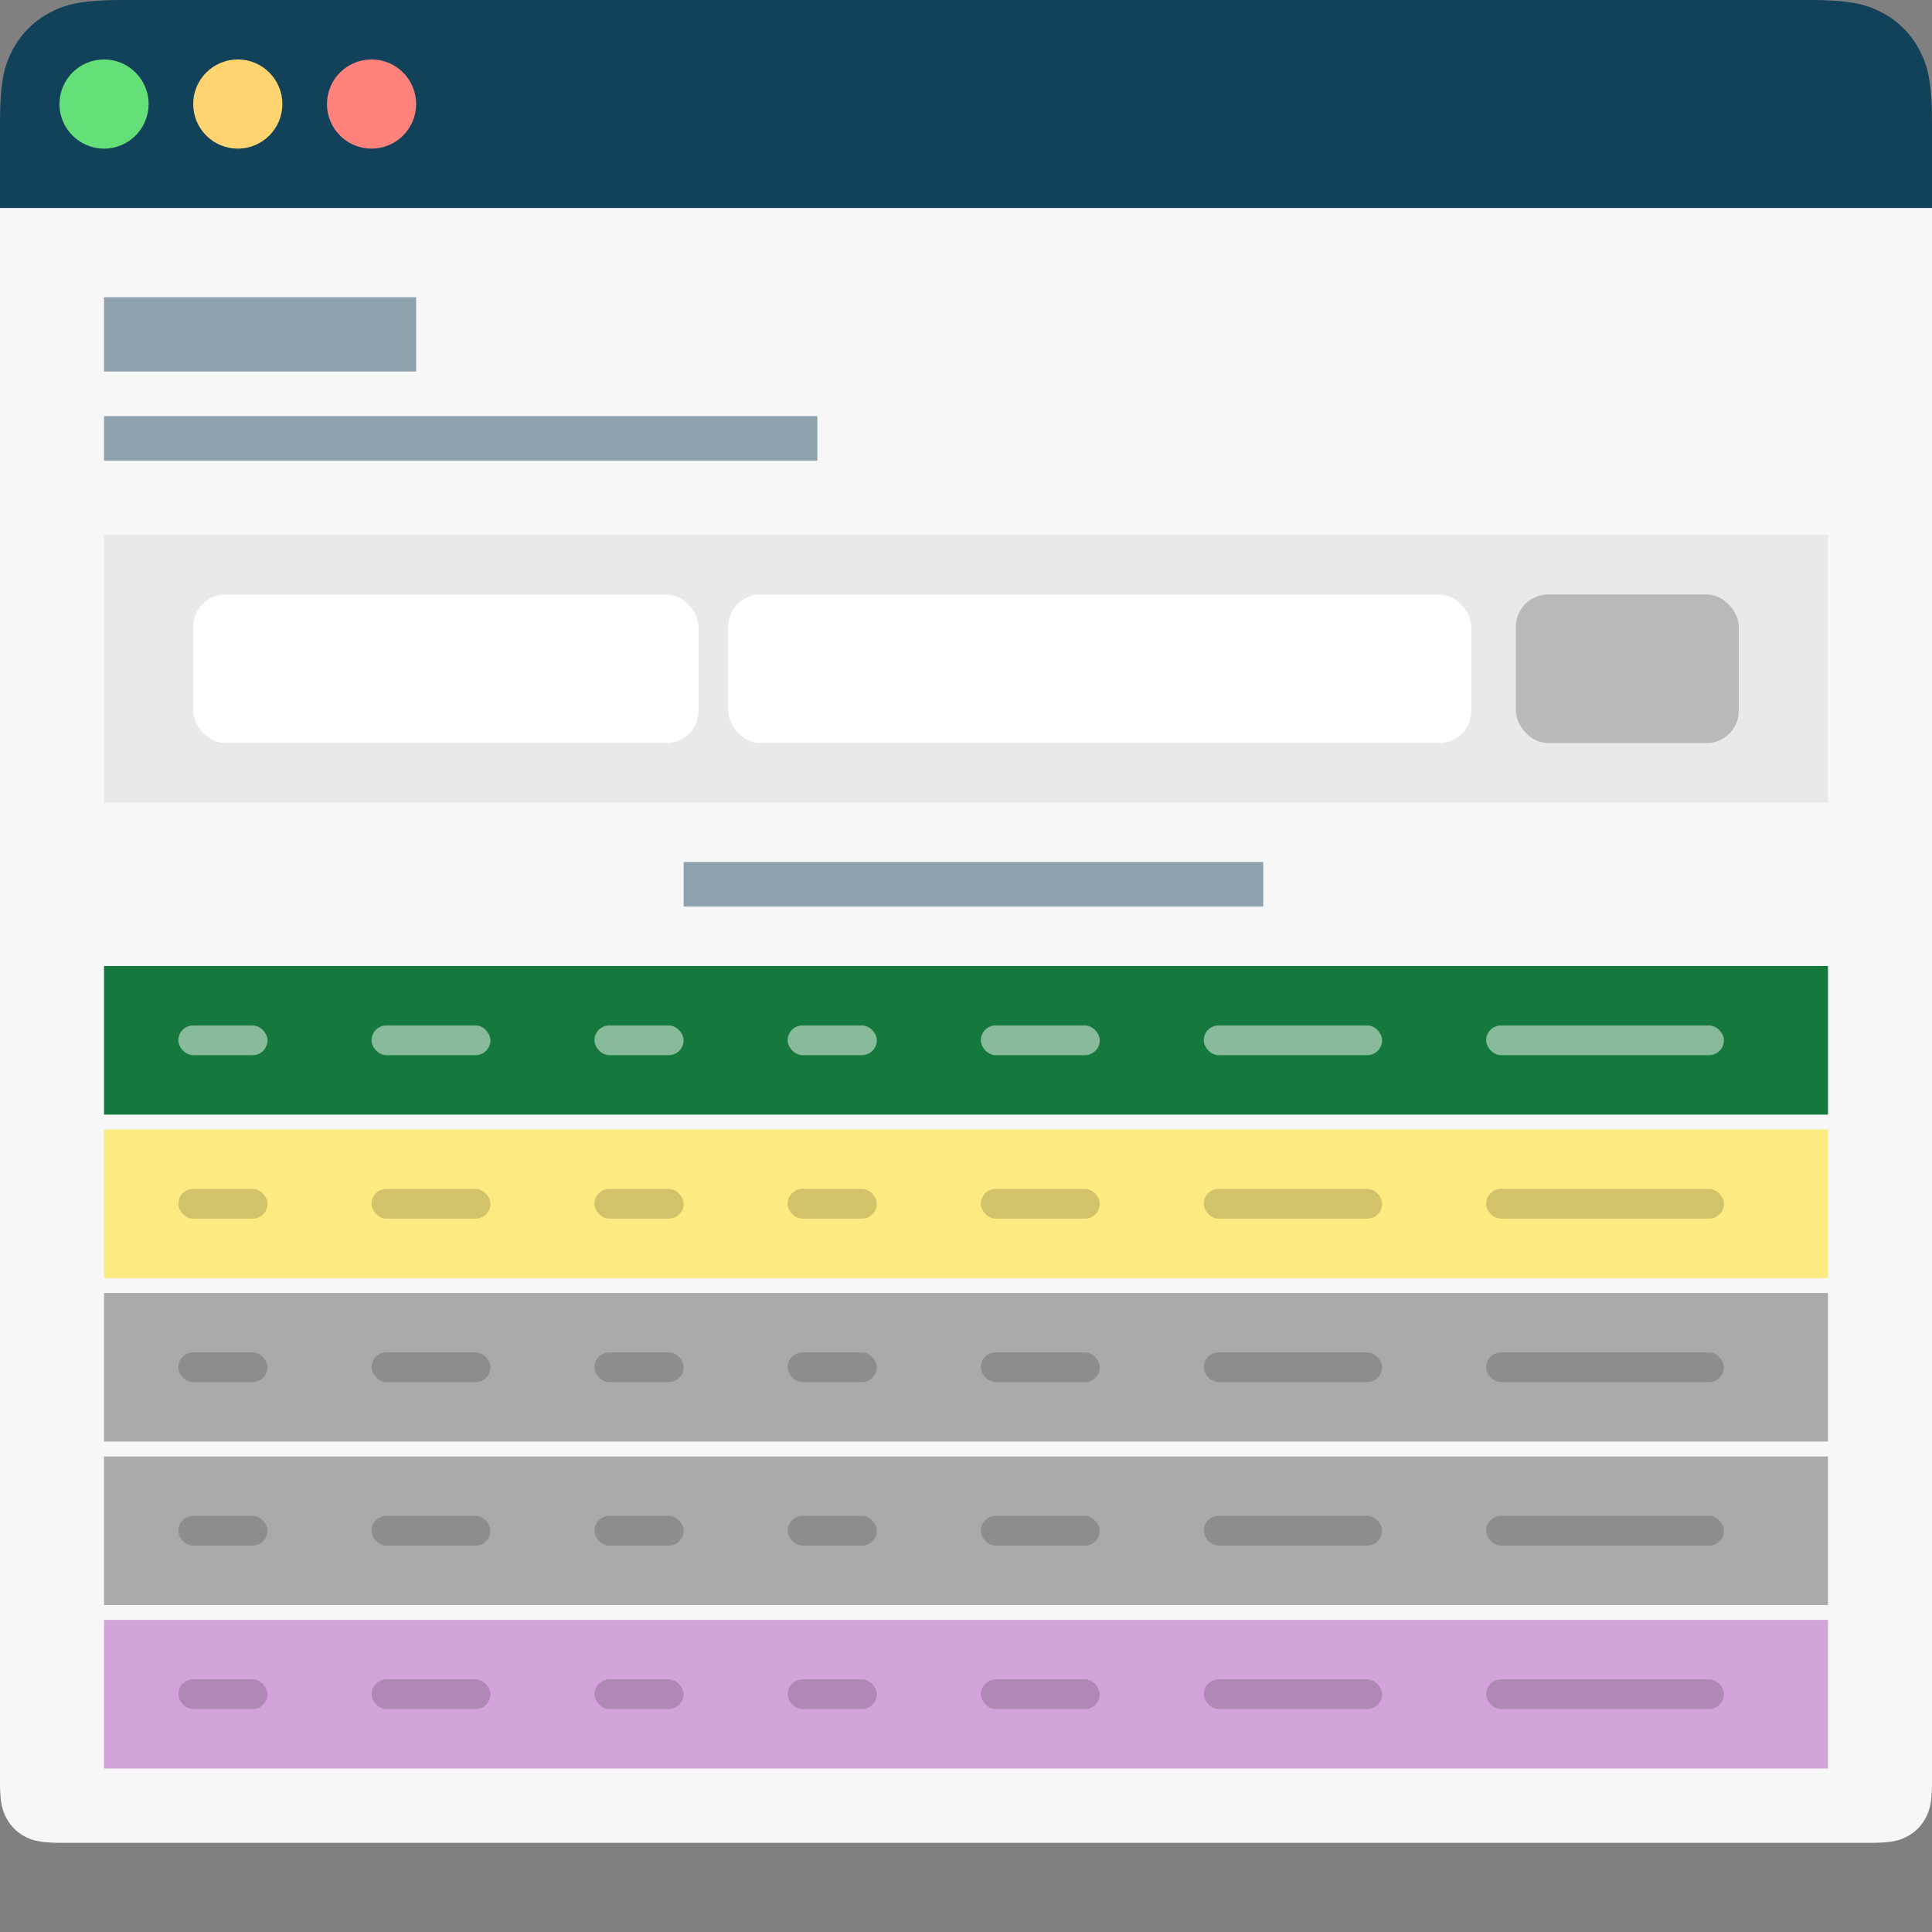 <svg width="120" height="120" xmlns="http://www.w3.org/2000/svg">
    <rect width="100%" height="100%" fill="#808080" stroke="none"/>
    <g fill="none" fill-rule="evenodd">
        <path d="M0 0h120v120H0z"/>
        <g>
            <path d="M7.692 0h104.616c2.675 0 3.645.278 4.623.801a5.452 5.452 0 0 1 2.268 2.268c.523.978.801 1.948.801 4.623v5.231H0V7.692c0-2.675.278-3.645.801-4.623A5.452 5.452 0 0 1 3.07.801C4.047.278 5.017 0 7.692 0z" fill="#124259"/>
            <circle fill="#65E078" cx="6.462" cy="6.462" r="2.769"/>
            <circle fill="#FFD471" cx="14.769" cy="6.462" r="2.769"/>
            <circle fill="#FF827D" cx="23.077" cy="6.462" r="2.769"/>
            <path d="M0 12.923h120v97.693c0 1.337-.14 1.822-.4 2.31a2.726 2.726 0 0 1-1.135 1.135c-.489.261-.974.4-2.31.4H3.844c-1.336 0-1.821-.139-2.31-.4A2.726 2.726 0 0 1 .4 112.927c-.262-.49-.401-.974-.401-2.311V12.923z" fill="#F7F7F7"/>
            <path fill="#8FA3AE" d="M6.462 18.462h19.385v4.615H6.462zM6.462 25.846H50.77v2.769H6.462z"/>
            <path fill="#15783C" d="M6.462 60h107.077v9.231H6.462z"/>
            <path fill="#FBEB80" d="M6.462 70.154h107.077v9.231H6.462z"/>
            <path fill="#AAA" d="M6.462 80.308h107.077v9.231H6.462zM6.462 90.462h107.077v9.231H6.462z"/>
            <path fill="#D3A4DA" d="M6.462 100.615h107.077v9.231H6.462z"/>
            <rect fill="#FFF" opacity=".489" x="11.077" y="63.692" width="5.538" height="1.846" rx=".923"/>
            <rect fill="#FFF" opacity=".489" x="23.077" y="63.692" width="7.385" height="1.846" rx=".923"/>
            <rect fill="#FFF" opacity=".489" x="36.923" y="63.692" width="5.538" height="1.846" rx=".923"/>
            <rect fill="#FFF" opacity=".489" x="48.923" y="63.692" width="5.538" height="1.846" rx=".923"/>
            <rect fill="#FFF" opacity=".489" x="60.923" y="63.692" width="7.385" height="1.846" rx=".923"/>
            <rect fill="#FFF" opacity=".489" x="74.769" y="63.692" width="11.077" height="1.846" rx=".923"/>
            <rect fill="#FFF" opacity=".489" x="92.308" y="63.692" width="14.769" height="1.846" rx=".923"/>
            <rect fill="#000" opacity=".168" x="11.077" y="73.846" width="5.538" height="1.846" rx=".923"/>
            <rect fill="#000" opacity=".168" x="23.077" y="73.846" width="7.385" height="1.846" rx=".923"/>
            <rect fill="#000" opacity=".168" x="36.923" y="73.846" width="5.538" height="1.846" rx=".923"/>
            <rect fill="#000" opacity=".168" x="48.923" y="73.846" width="5.538" height="1.846" rx=".923"/>
            <rect fill="#000" opacity=".168" x="60.923" y="73.846" width="7.385" height="1.846" rx=".923"/>
            <rect fill="#000" opacity=".168" x="74.769" y="73.846" width="11.077" height="1.846" rx=".923"/>
            <rect fill="#000" opacity=".168" x="92.308" y="73.846" width="14.769" height="1.846" rx=".923"/>
            <rect fill="#000" opacity=".168" x="11.077" y="84" width="5.538" height="1.846" rx=".923"/>
            <rect fill="#000" opacity=".168" x="23.077" y="84" width="7.385" height="1.846" rx=".923"/>
            <rect fill="#000" opacity=".168" x="36.923" y="84" width="5.538" height="1.846" rx=".923"/>
            <rect fill="#000" opacity=".168" x="48.923" y="84" width="5.538" height="1.846" rx=".923"/>
            <rect fill="#000" opacity=".168" x="60.923" y="84" width="7.385" height="1.846" rx=".923"/>
            <rect fill="#000" opacity=".168" x="74.769" y="84" width="11.077" height="1.846" rx=".923"/>
            <rect fill="#000" opacity=".168" x="92.308" y="84" width="14.769" height="1.846" rx=".923"/>
            <rect fill="#000" opacity=".168" x="11.077" y="94.154" width="5.538" height="1.846" rx=".923"/>
            <rect fill="#000" opacity=".168" x="23.077" y="94.154" width="7.385" height="1.846" rx=".923"/>
            <rect fill="#000" opacity=".168" x="36.923" y="94.154" width="5.538" height="1.846" rx=".923"/>
            <rect fill="#000" opacity=".168" x="48.923" y="94.154" width="5.538" height="1.846" rx=".923"/>
            <rect fill="#000" opacity=".168" x="60.923" y="94.154" width="7.385" height="1.846" rx=".923"/>
            <rect fill="#000" opacity=".168" x="74.769" y="94.154" width="11.077" height="1.846" rx=".923"/>
            <rect fill="#000" opacity=".168" x="92.308" y="94.154" width="14.769" height="1.846" rx=".923"/>
            <rect fill="#000" opacity=".168" x="11.077" y="104.308" width="5.538" height="1.846" rx=".923"/>
            <rect fill="#000" opacity=".168" x="23.077" y="104.308" width="7.385" height="1.846" rx=".923"/>
            <rect fill="#000" opacity=".168" x="36.923" y="104.308" width="5.538" height="1.846" rx=".923"/>
            <rect fill="#000" opacity=".168" x="48.923" y="104.308" width="5.538" height="1.846" rx=".923"/>
            <rect fill="#000" opacity=".168" x="60.923" y="104.308" width="7.385" height="1.846" rx=".923"/>
            <rect fill="#000" opacity=".168" x="74.769" y="104.308" width="11.077" height="1.846" rx=".923"/>
            <rect fill="#000" opacity=".168" x="92.308" y="104.308" width="14.769" height="1.846" rx=".923"/>
            <g transform="translate(6.462 33.23)">
                <path fill="#E9E9E9" d="M0 0h107.077v16.615H0z"/>
                <rect fill="#FFF" x="38.769" y="3.692" width="46.154" height="9.231" rx="2"/>
                <rect fill="#FFF" x="5.538" y="3.692" width="31.385" height="9.231" rx="2"/>
                <rect fill="#B9B9B9" x="87.692" y="3.692" width="13.846" height="9.231" rx="2"/>
            </g>
            <path fill="#8FA3AE" d="M42.462 53.538h36v2.769h-36z"/>
        </g>
    </g>
</svg>